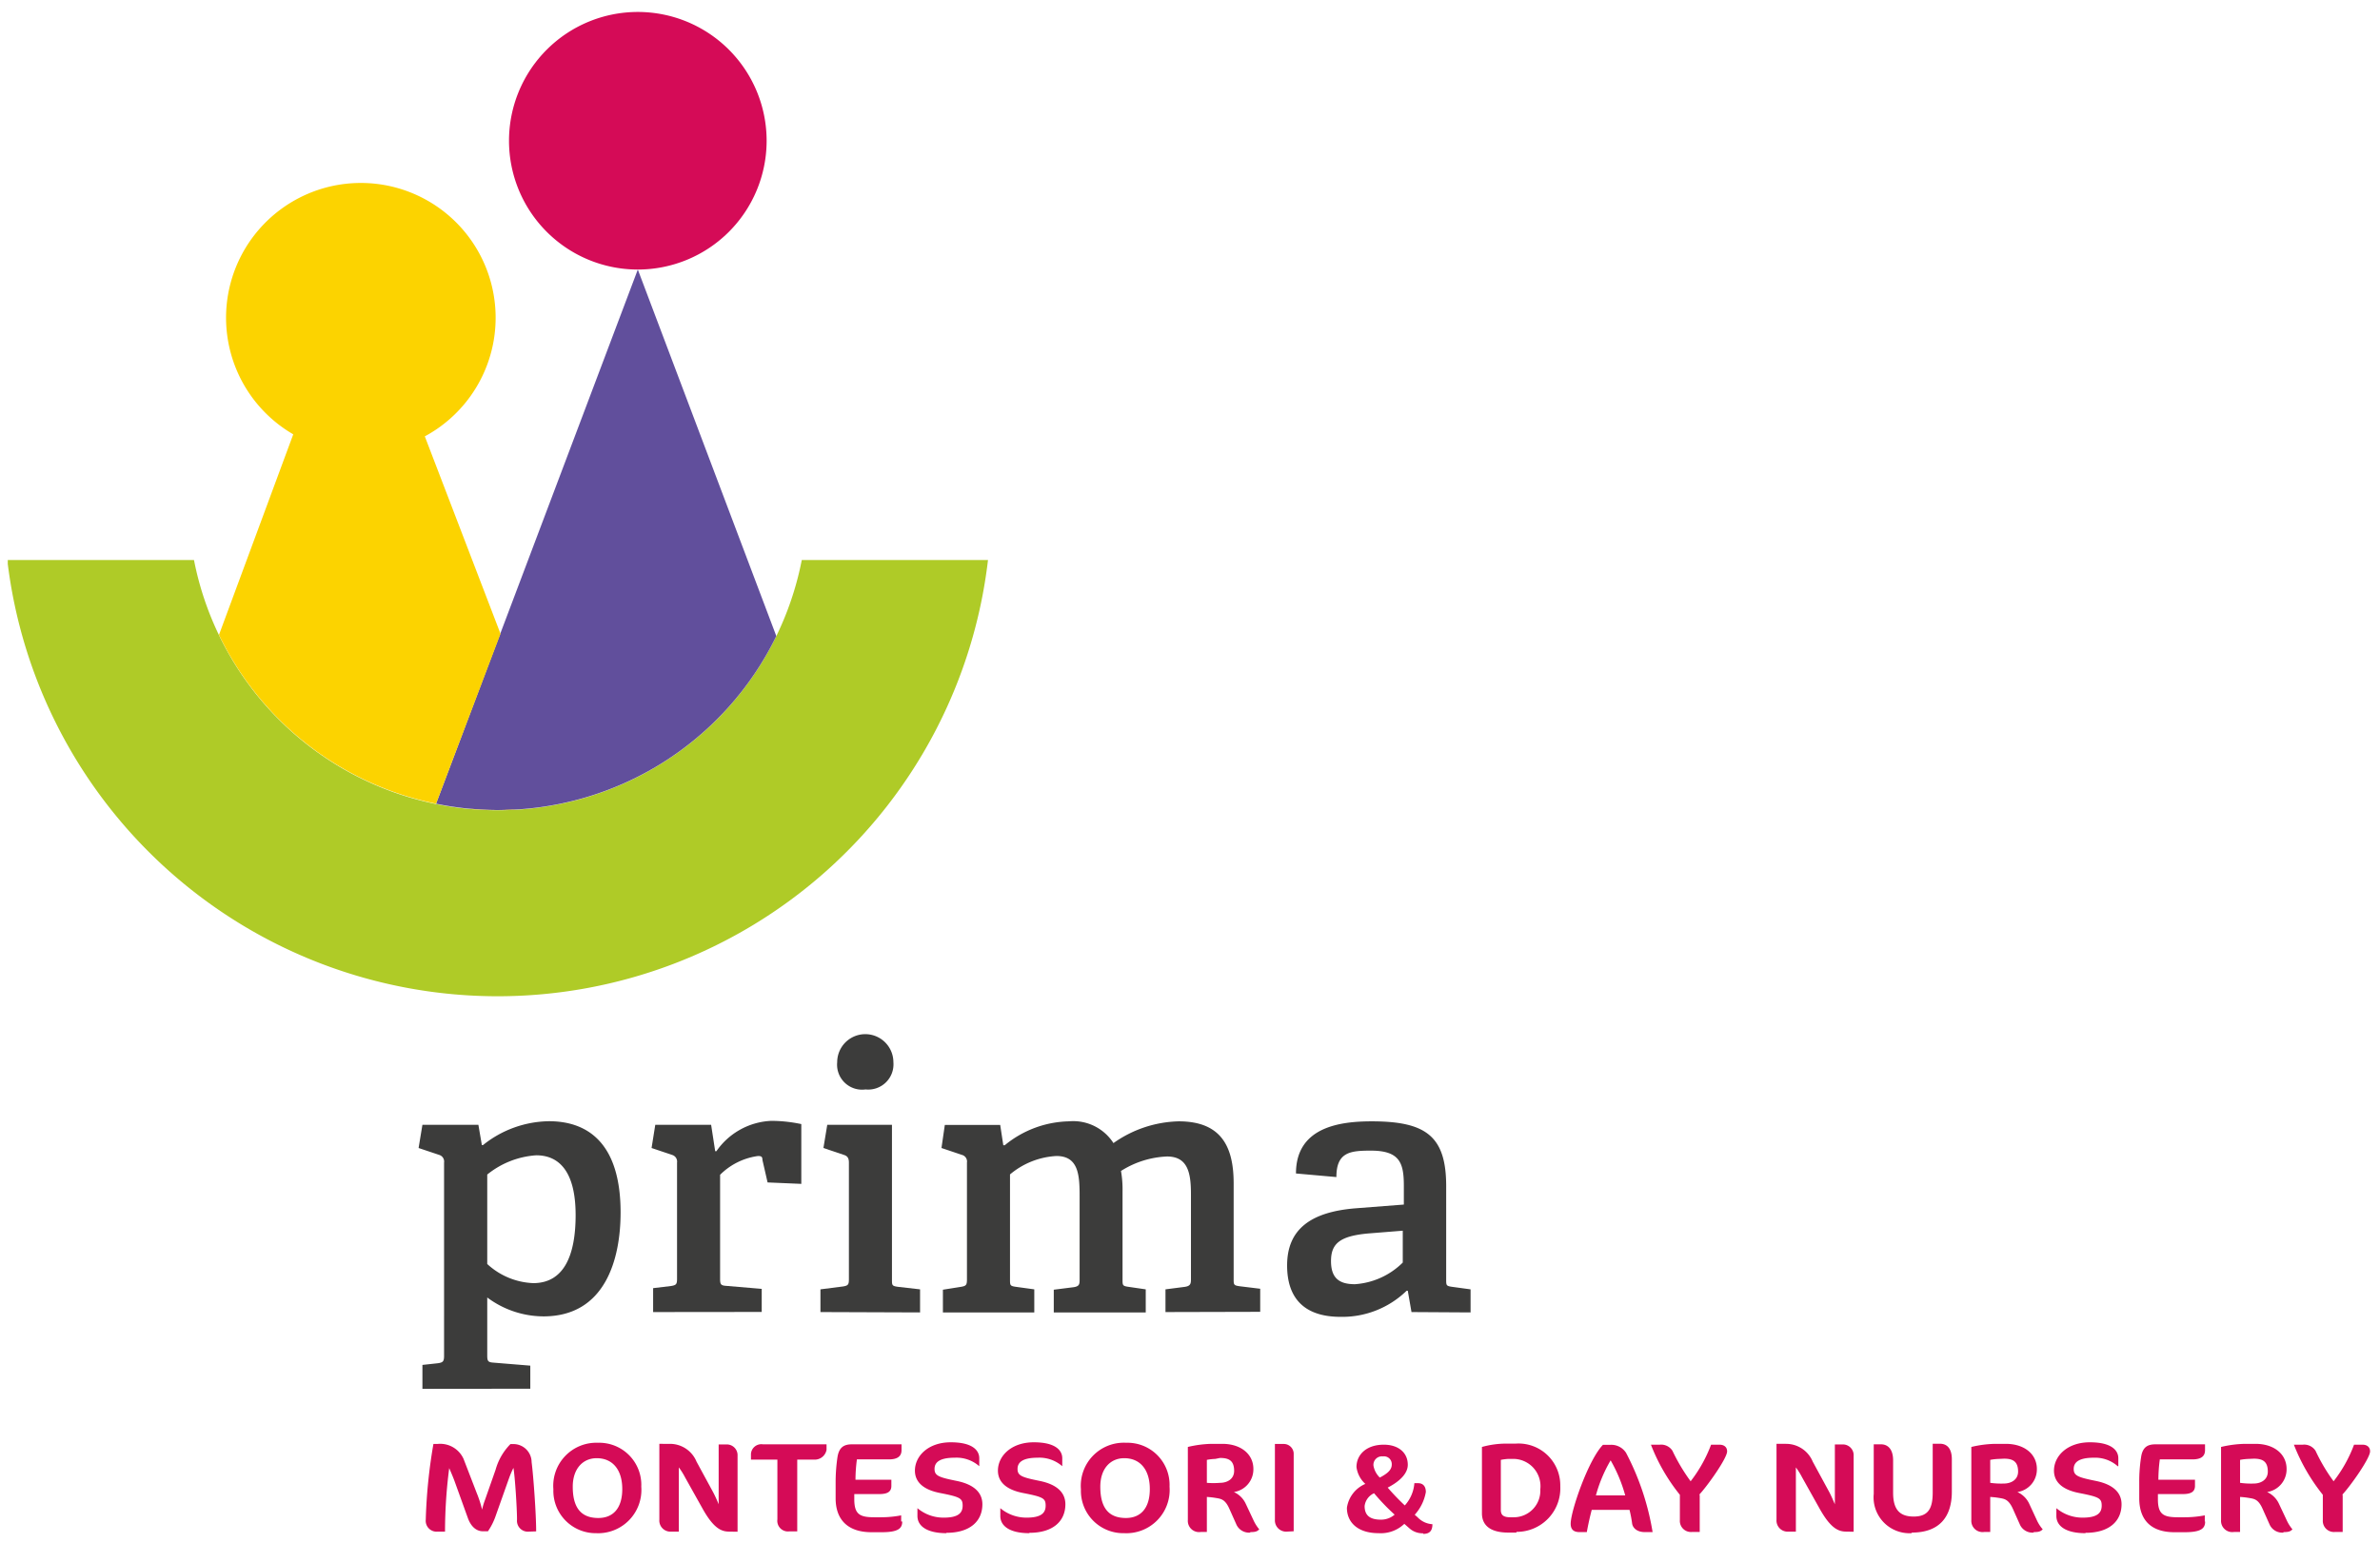 <svg xmlns="http://www.w3.org/2000/svg" xmlns:xlink="http://www.w3.org/1999/xlink" width="199" height="129" viewBox="0 0 199 129"><defs><clipPath id="a"><rect x="0.65" y="1" width="197.56" height="127.22" fill="none"/></clipPath></defs><path d="M40.74,105.7a6,6,0,0,0,3.85,1.6c2.5,0,3.54-2.21,3.54-5.69,0-3.72-1.44-5-3.29-5a7.27,7.27,0,0,0-4.1,1.61v7.48Zm-5.42,10.44v-2L36.6,114c.44-.06.53-.15.53-.63V97.22a.58.58,0,0,0-.4-.64L35,96l.32-1.94H40l.29,1.7.09,0a9,9,0,0,1,5.51-2c3.54,0,6,2.15,6,7.63,0,3.9-1.28,8.69-6.45,8.69a7.89,7.89,0,0,1-4.7-1.58v4.85c0,.48.07.57.54.6l3.06.25v1.93Z" fill="#3c3c3b"/><path d="M54.61,109.72v-2l1.5-.18c.44-.07.5-.16.5-.61V97.22a.58.58,0,0,0-.41-.64L54.48,96l.31-1.94h4.67l.34,2.21.1,0a5.88,5.88,0,0,1,4.6-2.54A12.25,12.25,0,0,1,67,94v5l-2.82-.12L63.75,97c0-.27-.09-.33-.37-.33a5.53,5.53,0,0,0-3.17,1.57v8.69c0,.48.06.57.53.6l2.95.25v1.93Z" fill="#3c3c3b"/><path d="M72.39,91.1A2.09,2.09,0,0,1,70,88.83a2.35,2.35,0,0,1,4.7,0,2.11,2.11,0,0,1-2.35,2.27ZM68.6,109.72v-1.9l1.88-.24c.44-.07.5-.16.5-.61V97.22c0-.33-.09-.54-.41-.64L68.85,96l.32-1.94h5.41V107c0,.48,0,.54.51.61l1.84.21v1.93Z" fill="#3c3c3b"/><path d="M97.45,109.72v-1.9l1.63-.21c.44-.07.5-.25.5-.61V99.88c0-1.72-.22-3.17-2-3.17a7.76,7.76,0,0,0-3.85,1.21,9,9,0,0,1,.13,1.69V107c0,.48,0,.54.5.61l1.44.21v1.93H88.11v-1.9l1.66-.21c.47-.07.5-.25.5-.61v-7c0-1.76-.09-3.36-1.94-3.36a6.57,6.57,0,0,0-3.88,1.54V107c0,.48,0,.54.5.61l1.53.21v1.93H78.84v-1.9l1.51-.24c.43-.07.5-.16.5-.61V97.22a.57.57,0,0,0-.41-.64L78.72,96,79,94.07h4.63l.26,1.7.12,0a8.72,8.72,0,0,1,5.36-2,4,4,0,0,1,3.73,1.82,9.82,9.82,0,0,1,5.45-1.82c3.47,0,4.6,2,4.6,5.18v8c0,.48,0,.54.5.61l1.72.21v1.93Z" fill="#3c3c3b"/><path d="M117.36,102.91l-3,.24c-2.34.22-3.07.85-3.07,2.31s.73,1.93,2,1.93a6.27,6.27,0,0,0,4-1.81v-2.67Zm.66,6.81-.31-1.78-.1,0a7.72,7.72,0,0,1-5.51,2.18c-3.95,0-4.48-2.61-4.48-4.3,0-3,1.94-4.48,5.76-4.78l4-.31V99.16c0-1.91-.34-2.94-2.76-2.94-1.72,0-2.88.12-2.88,2.21l-3.38-.3c0-3.88,3.66-4.36,6.33-4.36,4.54,0,6.23,1.24,6.23,5.42V107c0,.48,0,.54.5.61l1.54.21v1.93Z" fill="#3c3c3b"/><path d="M44.23,128.08a.91.91,0,0,1-1-1c0-.93-.17-3.6-.3-4.33a8.43,8.43,0,0,0-.37.87l-1.11,3.13a5.4,5.4,0,0,1-.65,1.3h-.43c-.52,0-1-.37-1.27-1.16L38,123.84c-.14-.38-.33-.81-.44-1.07a41.39,41.39,0,0,0-.35,5.31H36.6a.91.91,0,0,1-1-1,44,44,0,0,1,.64-6.33h.33A2.14,2.14,0,0,1,38.76,122l1.1,2.85a9.56,9.56,0,0,1,.45,1.39,5.47,5.47,0,0,1,.22-.75l.91-2.59a4.92,4.92,0,0,1,1.24-2.14h.18a1.52,1.52,0,0,1,1.59,1.51c.15,1.15.38,4.33.38,5.79Z" fill="#d50b57"/><path d="M49.89,121.94c-1.16,0-2,.89-2,2.38,0,1.76.69,2.62,2.14,2.62,1.23,0,2-.81,2-2.42s-.8-2.58-2.14-2.58Zm0,6.27a3.54,3.54,0,0,1-3.62-3.67A3.6,3.6,0,0,1,50,120.65a3.52,3.52,0,0,1,3.62,3.67,3.62,3.62,0,0,1-3.79,3.89Z" fill="#d50b57"/><path d="M61,128.08c-.61,0-1.28-.17-2.26-1.93l-1.45-2.59a6,6,0,0,0-.53-.85v5.37h-.63a.93.93,0,0,1-1-1v-6.34H56a2.4,2.4,0,0,1,2.24,1.49l1.39,2.56c.16.3.35.73.46,1v-5h.71a.9.9,0,0,1,.87.84v6.46Z" fill="#d50b57"/><path d="M68.12,122.06H66.66v6H66a.89.89,0,0,1-1-1v-5H62.79v-.48a.87.87,0,0,1,1-.8h5.32v.46a1,1,0,0,1-.95.82Z" fill="#d50b57"/><path d="M75.44,127.23c0,.58-.33.9-1.72.9h-.85c-1.93,0-3-1-3-2.84v-1.36a14.4,14.4,0,0,1,.15-2.05c.13-.88.57-1.1,1.22-1.1h4.14v.49c0,.51-.34.77-1.06.77H71.65a12.93,12.93,0,0,0-.12,1.7h3v.52c0,.48-.32.68-1,.68h-2.1v.42c0,1.27.45,1.52,1.68,1.52h.51a9.05,9.05,0,0,0,1.73-.16v.51Z" fill="#d50b57"/><path d="M79.13,128.21c-1.6,0-2.42-.58-2.42-1.44v-.65h0a3.37,3.37,0,0,0,2.21.79c1.19,0,1.57-.38,1.57-1s-.21-.73-1.89-1.06c-1.34-.26-2.1-.88-2.1-1.87,0-1.22,1.11-2.37,3-2.37s2.38.73,2.38,1.33v.67h0a2.88,2.88,0,0,0-2.06-.71c-1.23,0-1.68.37-1.68.94s.37.7,1.85,1,2.15,1,2.15,1.95c0,1.44-1.06,2.39-3,2.39Z" fill="#d50b57"/><path d="M86.06,128.21c-1.6,0-2.42-.58-2.42-1.44v-.65h0a3.39,3.39,0,0,0,2.21.79c1.19,0,1.58-.38,1.58-1s-.21-.73-1.89-1.06c-1.34-.26-2.1-.88-2.1-1.87,0-1.22,1.11-2.37,3-2.37s2.38.73,2.38,1.33v.67h0a2.9,2.9,0,0,0-2.06-.71c-1.23,0-1.68.37-1.68.94s.37.7,1.85,1,2.15,1,2.15,1.95c0,1.44-1.06,2.39-3,2.39Z" fill="#d50b57"/><path d="M94,121.94c-1.17,0-2,.89-2,2.38,0,1.76.69,2.62,2.14,2.62,1.23,0,2-.81,2-2.42s-.8-2.58-2.14-2.58Zm0,6.27a3.54,3.54,0,0,1-3.62-3.67,3.6,3.6,0,0,1,3.79-3.89,3.52,3.52,0,0,1,3.62,3.67A3.62,3.62,0,0,1,94,128.21Z" fill="#d50b57"/><path d="M101.61,122a4.42,4.42,0,0,0-.7.08V124A6.59,6.59,0,0,0,102,124c.65,0,1.19-.34,1.19-1,0-.89-.48-1.08-1.18-1.08Zm2.94,6.16a1.16,1.16,0,0,1-1.16-.65l-.59-1.32c-.35-.8-.69-.85-1.11-.92a6.86,6.86,0,0,0-.78-.09v2.93h-.51a.94.94,0,0,1-1.08-1V121a9.32,9.32,0,0,1,2-.26h.88c1.57,0,2.6.87,2.6,2.1a1.92,1.92,0,0,1-1.63,1.93,2,2,0,0,1,1,1l.64,1.36a3.34,3.34,0,0,0,.48.76c-.18.18-.32.23-.76.23Z" fill="#d50b57"/><path d="M107.6,128.08a.94.94,0,0,1-1-1v-6.33h.72a.83.83,0,0,1,.85.78v6.52Z" fill="#d50b57"/><path d="M115.64,121.79a.71.71,0,0,0-.8.77,1.82,1.82,0,0,0,.53,1c.69-.36,1-.67,1-1.09a.65.65,0,0,0-.74-.68Zm-.75,3.08a1.35,1.35,0,0,0-.79,1.07c0,.83.5,1.14,1.37,1.14a1.74,1.74,0,0,0,1.14-.42,18.18,18.18,0,0,1-1.72-1.79Zm4.1,3.35a1.65,1.65,0,0,1-1.16-.43l-.41-.36a2.85,2.85,0,0,1-2.15.78c-1.75,0-2.65-.91-2.65-2.12a2.57,2.57,0,0,1,1.54-2,2.3,2.3,0,0,1-.74-1.41c0-1,.79-1.87,2.29-1.87,1.18,0,2,.64,2,1.68,0,.73-.67,1.39-1.68,1.91a19.79,19.79,0,0,0,1.43,1.49,3.11,3.11,0,0,0,.8-1.86h.32c.34,0,.64.2.64.74a3.81,3.81,0,0,1-.93,1.9l.23.2a1.86,1.86,0,0,0,1.25.59c0,.53-.22.81-.77.81Z" fill="#d50b57"/><path d="M126.44,122h-.34a4.65,4.65,0,0,0-.61.08v4.19c0,.42.21.61.8.61h.27a2.22,2.22,0,0,0,2.23-2.34,2.28,2.28,0,0,0-2.35-2.54Zm.33,6.16h-.66c-1.34,0-2.2-.49-2.2-1.62V121a7.61,7.61,0,0,1,2-.28h.83a3.49,3.49,0,0,1,3.72,3.56,3.64,3.64,0,0,1-3.64,3.82Z" fill="#d50b57"/><path d="M134.67,122.12a12,12,0,0,0-1.23,2.93h2.45a12.48,12.48,0,0,0-1.22-2.93Zm2.86,6c-.66,0-1-.35-1.06-.7a10.59,10.59,0,0,0-.22-1.16h-3.16c-.16.61-.3,1.24-.41,1.86h-.62c-.52,0-.73-.26-.73-.7,0-1.06,1.48-5.35,2.7-6.6h.65a1.47,1.47,0,0,1,1.28.67,21.81,21.81,0,0,1,2.22,6.63Z" fill="#d50b57"/><path d="M142.12,125v3.11h-.66a.93.93,0,0,1-1-1V125a15.67,15.67,0,0,1-2.42-4.19h.74a1.12,1.12,0,0,1,1.06.51,15.62,15.62,0,0,0,1.52,2.55,11.7,11.7,0,0,0,1.71-3.06h.69c.42,0,.65.22.65.56,0,.57-1.62,2.86-2.34,3.63Z" fill="#d50b57"/><path d="M154.41,128.08c-.62,0-1.29-.17-2.27-1.93l-1.45-2.59a6,6,0,0,0-.53-.85v5.37h-.62a.93.93,0,0,1-1-1v-6.34h.78a2.41,2.41,0,0,1,2.25,1.49l1.39,2.56c.16.3.34.73.46,1v-5h.7a.9.9,0,0,1,.87.84v6.46Z" fill="#d50b57"/><path d="M159.83,128.21a3,3,0,0,1-3.16-3.29v-4.14h.62c.49,0,1,.33,1,1.34v2.7c0,1.36.5,2,1.72,2s1.59-.68,1.59-2v-4.09h.6c.6,0,1,.4,1,1.3v2.71c0,2.14-1.07,3.42-3.34,3.42Z" fill="#d50b57"/><path d="M167.12,122a4.54,4.54,0,0,0-.71.08V124a6.71,6.71,0,0,0,1.13.06c.65,0,1.2-.34,1.2-1,0-.89-.49-1.08-1.18-1.08Zm2.93,6.16a1.15,1.15,0,0,1-1.15-.65l-.59-1.32c-.36-.8-.7-.85-1.11-.92a7.23,7.23,0,0,0-.79-.09v2.93h-.51a.94.94,0,0,1-1.07-1V121a9.14,9.14,0,0,1,2-.26h.88c1.57,0,2.6.87,2.6,2.1a1.91,1.91,0,0,1-1.63,1.93,2,2,0,0,1,1,1l.63,1.36a3.26,3.26,0,0,0,.49.76c-.19.18-.33.23-.77.23Z" fill="#d50b57"/><path d="M174.36,128.21c-1.6,0-2.42-.58-2.42-1.44v-.65h0a3.39,3.39,0,0,0,2.21.79c1.19,0,1.58-.38,1.58-1s-.21-.73-1.89-1.06c-1.34-.26-2.1-.88-2.1-1.87,0-1.22,1.11-2.37,3-2.37s2.38.73,2.38,1.33v.67h-.05a2.85,2.85,0,0,0-2-.71c-1.23,0-1.68.37-1.68.94s.37.7,1.85,1,2.15,1,2.15,1.95c0,1.44-1.06,2.39-3,2.39Z" fill="#d50b57"/><path d="M184.38,127.23c0,.58-.33.9-1.72.9h-.85c-1.93,0-2.94-1-2.94-2.84v-1.36a13.07,13.07,0,0,1,.15-2.05c.12-.88.56-1.1,1.21-1.1h4.14v.49c0,.51-.33.77-1.06.77h-2.72a12.93,12.93,0,0,0-.12,1.7h3.06v.52c0,.48-.33.68-1,.68h-2.1v.42c0,1.27.45,1.52,1.68,1.52h.51a9.05,9.05,0,0,0,1.73-.16v.51Z" fill="#d50b57"/><path d="M188,122a4.42,4.42,0,0,0-.7.08V124a6.59,6.59,0,0,0,1.13.06c.65,0,1.19-.34,1.19-1,0-.89-.48-1.08-1.18-1.08Zm2.94,6.16a1.16,1.16,0,0,1-1.16-.65l-.59-1.32c-.35-.8-.69-.85-1.11-.92a6.86,6.86,0,0,0-.78-.09v2.93h-.51a.94.94,0,0,1-1.08-1V121a9.32,9.32,0,0,1,2-.26h.88c1.57,0,2.6.87,2.6,2.1a1.92,1.92,0,0,1-1.63,1.93,2,2,0,0,1,1,1l.64,1.36a3.34,3.34,0,0,0,.48.76c-.18.18-.32.23-.76.23Z" fill="#d50b57"/><g clip-path="url(#a)"><path d="M195.88,125v3.11h-.66a.93.93,0,0,1-1-1V125a15.94,15.94,0,0,1-2.42-4.19h.74a1.13,1.13,0,0,1,1.07.51,14.92,14.92,0,0,0,1.51,2.55,11.42,11.42,0,0,0,1.71-3.06h.7c.41,0,.64.22.64.56,0,.57-1.61,2.86-2.33,3.63Z" fill="#d50b57"/><path d="M42.56,11.77A10.77,10.77,0,1,0,53.33,1,10.77,10.77,0,0,0,42.56,11.77Z" fill="#d50b57"/><path d="M16.22,46.83a25.89,25.89,0,0,0,50.82,0H82.61a41.28,41.28,0,0,1-82,0Z" fill="#afcb27"/></g><path d="M41.63,67.74A25.88,25.88,0,0,0,64.91,53.19L53.33,22.54,36.46,67.21a25.9,25.9,0,0,0,5.17.53Z" fill="#614f9c"/><path d="M36.46,67.21,41.85,53,35.52,36.49a11.27,11.27,0,1,0-11-.17L18.31,53.09A25.88,25.88,0,0,0,38.86,67.58c-.81-.09-1.61-.21-2.4-.37Z" fill="#fcd300"/><path d="M41.63,67.74c-.84,0-1.67,0-2.5-.13.83.08,1.66.13,2.5.13Z" fill="#fcd300"/><path d="M41.63,67.74c.55,0,1.08,0,1.62-.06-.54,0-1.07.06-1.62.06Z" fill="#fcd300"/><path d="M44.27,67.59l.37,0-.37,0Z" fill="#fcd300"/></svg>